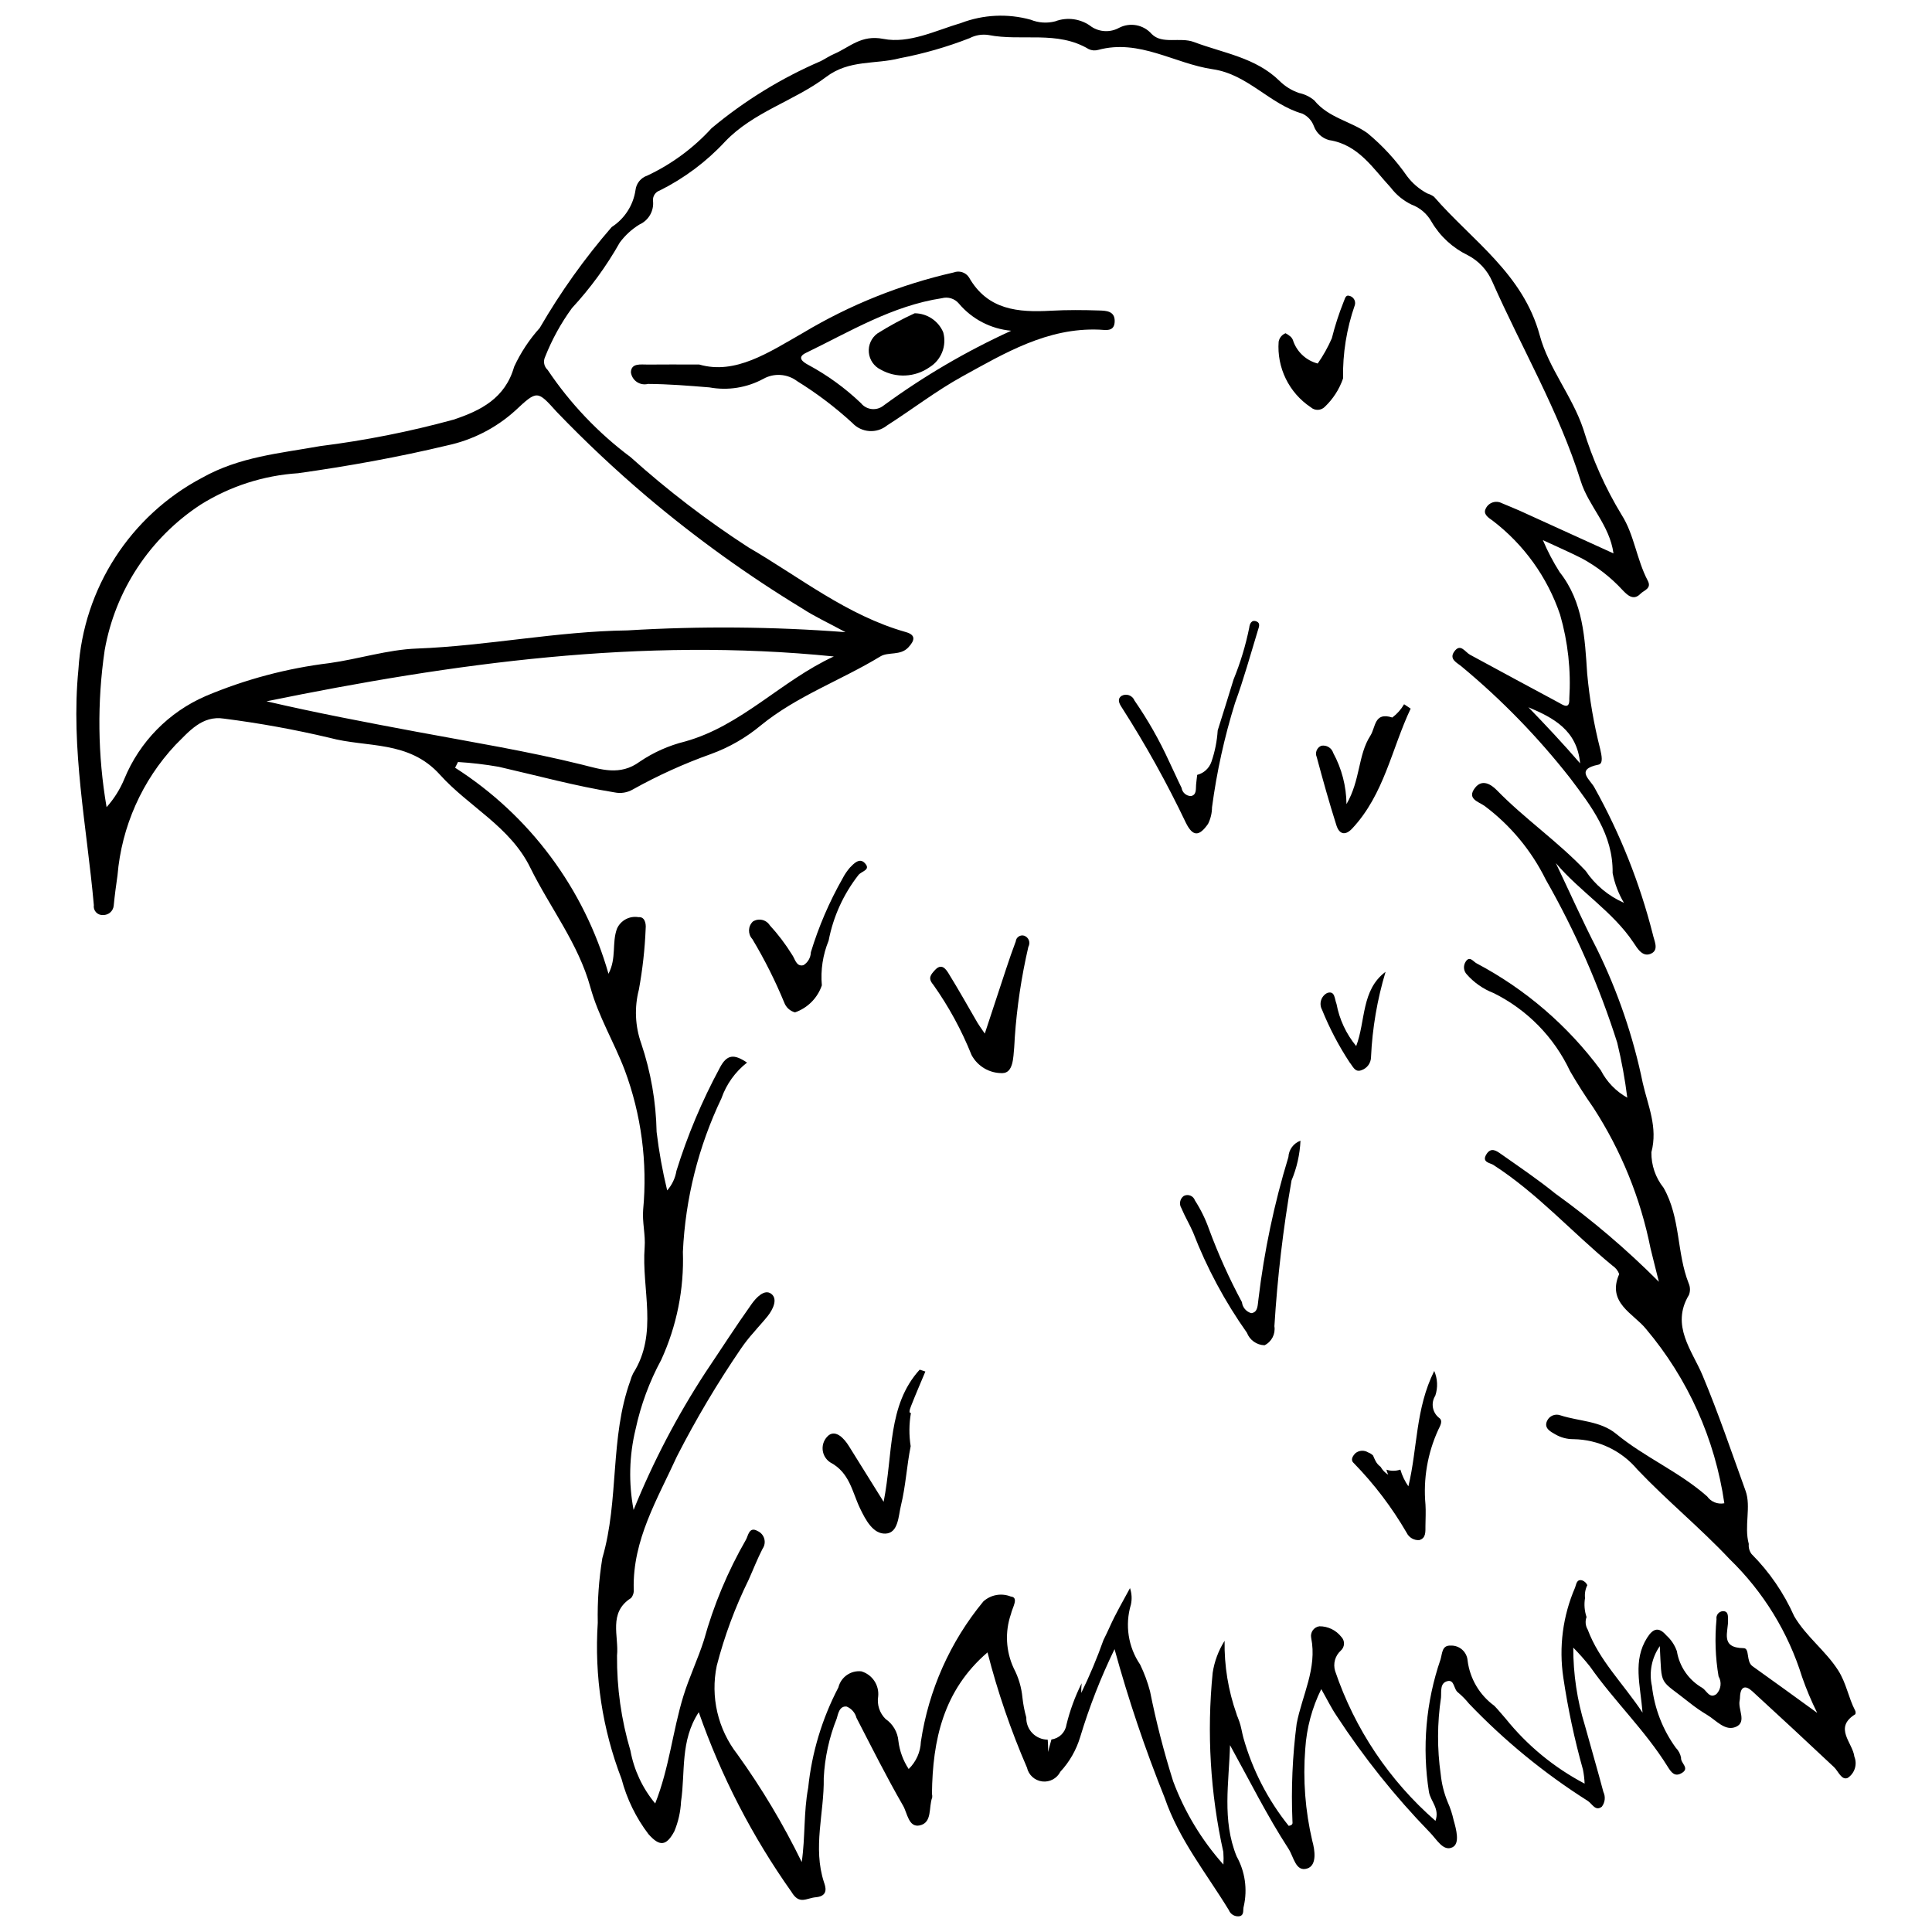 <?xml version="1.0" encoding="UTF-8"?>
<!-- Uploaded to: ICON Repo, www.iconrepo.com, Generator: ICON Repo Mixer Tools -->
<svg width="800px" height="800px" version="1.1" viewBox="144 144 512 512" xmlns="http://www.w3.org/2000/svg">
 <defs>
  <clipPath id="a">
   <path d="m164 148.09h472v503.81h-472z"/>
  </clipPath>
 </defs>
 <g clip-path="url(#a)">
  <path d="m635.68 598.28c0.121-0.32 0.102-0.68-0.055-0.984-1.785-3.418-2.324-7.258-4.508-10.66-3.363-5.242-8.453-8.891-11.645-14.332l0.004 0.004c-2.731-6.141-6.559-11.727-11.301-16.484-0.57-0.766-0.828-1.715-0.73-2.66-1.289-4.711 0.676-9.855-0.855-14.09-3.707-10.234-7.191-20.57-11.422-30.648-2.719-6.477-8.469-13.148-3.59-21.242 0.387-0.973 0.375-2.059-0.039-3.023-3.254-8.176-2.121-17.422-6.691-25.418h-0.004c-2.125-2.66-3.258-5.981-3.203-9.391 1.746-6.648-0.918-12.297-2.289-18.34v0.004c-2.519-12.285-6.59-24.199-12.113-35.461-3.863-7.5-7.301-15.215-10.93-22.832 6.418 7.59 15.09 12.82 20.602 21.098 1.027 1.543 2.473 4.078 4.809 2.809 1.949-1.059 0.617-3.371 0.273-5.125h-0.004c-3.434-13.5-8.602-26.496-15.375-38.668-1.039-2.144-5.391-4.914 1.008-6.199 1.316-0.266 0.82-2.484 0.457-4.086-1.684-6.59-2.84-13.301-3.461-20.07-0.617-9.324-1.008-18.922-7.301-26.871-1.711-2.699-3.195-5.535-4.441-8.477 4.375 2.039 7.398 3.344 10.324 4.836h0.004c4.035 2.191 7.684 5.031 10.793 8.41 1.07 1.098 2.797 3.019 4.734 0.988 0.902-0.945 3.059-1.375 1.941-3.488-2.945-5.582-3.606-12.258-6.914-17.418-4.332-7.129-7.746-14.773-10.168-22.754-2.914-8.715-9.188-16.133-11.527-24.793-4.426-16.395-17.93-25.137-28.035-36.773-0.543-0.391-1.148-0.691-1.793-0.883-2.102-1.117-3.934-2.68-5.359-4.586-2.957-4.25-6.481-8.078-10.469-11.379-4.332-3.137-10.328-4.043-14.105-8.684h0.004c-1.172-0.984-2.566-1.66-4.062-1.969-1.934-0.664-3.691-1.754-5.144-3.188-6.305-6.211-14.871-7.363-22.66-10.305-3.731-1.41-8.41 0.699-11.219-2.129h-0.004c-2.16-2.484-5.742-3.16-8.664-1.641-2.285 1.258-5.082 1.152-7.266-0.273-2.746-2.129-6.406-2.68-9.656-1.449-2.152 0.559-4.43 0.406-6.492-0.434-6.078-1.68-12.539-1.375-18.434 0.867-6.75 1.996-13.77 5.562-20.633 4.211-5.84-1.152-8.875 2.203-13.023 3.992-1.238 0.535-2.367 1.309-3.574 1.922v-0.004c-10.438 4.5-20.176 10.484-28.902 17.77-4.797 5.258-10.582 9.523-17.023 12.551-1.699 0.559-2.922 2.051-3.133 3.828-0.586 4.027-2.891 7.606-6.312 9.809-7.184 8.297-13.57 17.25-19.07 26.746-2.766 3.066-5.051 6.535-6.785 10.285-2.359 8.328-8.828 11.609-16.059 14.008-11.594 3.176-23.398 5.516-35.324 7.012-10.668 1.918-21.398 2.809-31.309 8.395l-0.004-0.004c-19.031 10.066-31.449 29.316-32.773 50.809-2.074 21.031 2.234 41.664 4.09 62.445-0.105 0.691 0.109 1.391 0.586 1.902 0.473 0.512 1.156 0.777 1.852 0.723 1.438 0.047 2.668-1.02 2.824-2.445 0.258-2.699 0.621-5.387 1.008-8.07 1.086-12.926 6.5-25.109 15.367-34.574 3.438-3.367 6.981-7.902 12.891-6.953 9.387 1.199 18.707 2.891 27.918 5.07 9.859 2.68 20.996 0.582 29.277 9.789 7.613 8.461 18.574 13.719 23.918 24.594 5.223 10.629 12.75 20.094 15.953 31.758 2.113 7.691 6.301 14.574 9.09 21.922v-0.008c4.394 11.805 6.066 24.449 4.891 36.988-0.281 3.289 0.648 6.68 0.395 9.977-0.863 11.141 3.688 22.789-3.039 33.398-0.312 0.609-0.562 1.254-0.738 1.914-5.508 15.188-2.93 31.641-7.438 47.078-0.922 5.66-1.328 11.391-1.211 17.121-0.922 14.094 1.227 28.219 6.305 41.398 1.395 5.289 3.812 10.254 7.125 14.609 2.941 3.336 4.727 3.219 6.856-0.73 1.051-2.516 1.656-5.195 1.785-7.918 1.164-7.777-0.273-16.098 4.699-23.66h-0.004c5.918 16.945 14.188 32.973 24.566 47.617 2.098 3.527 3.918 1.641 6.457 1.426 3.559-0.301 2.484-2.988 2.172-3.934-3.039-9.262 0.086-18.457-0.074-27.66v-0.004c0.27-5.414 1.434-10.746 3.449-15.781 0.316-0.996 0.641-3.422 2.637-3.148 1.277 0.531 2.234 1.629 2.582 2.969 4.039 7.824 7.981 15.711 12.379 23.332 1.094 1.898 1.445 5.801 4.356 5.195 3.434-0.715 2.348-4.824 3.34-7.41l0.004-0.004c0.027-0.34 0.004-0.68-0.07-1.016 0.172-14.207 3.008-27.379 14.723-37.43v0.004c2.676 10.438 6.172 20.645 10.457 30.531 0.434 1.953 2.051 3.422 4.035 3.664 1.988 0.246 3.91-0.785 4.809-2.57 2.422-2.613 4.215-5.746 5.246-9.156 2.414-8.008 5.461-15.812 9.117-23.332 3.676 13.375 8.109 26.531 13.289 39.402 3.793 11.082 11.051 20 16.996 29.746v-0.004c0.461 1.184 1.699 1.863 2.941 1.617 1.227-0.395 0.73-1.738 1.027-2.644 1.012-4.488 0.336-9.188-1.902-13.207-3.914-9.633-2.008-19.535-1.75-29.465 5.141 9.293 9.793 18.668 15.504 27.465 1.414 2.18 1.891 6.231 4.996 5.207 2.578-0.852 1.996-4.848 1.312-7.293h-0.004c-1.875-7.981-2.504-16.203-1.867-24.379 0.352-5.512 1.793-10.898 4.242-15.852 1.59 2.789 2.684 5.055 4.086 7.106h-0.004c7.203 11.023 15.445 21.332 24.613 30.781 1.875 1.855 3.609 5.266 6.094 4.019 1.988-1 1.008-4.664 0.297-7.156-0.359-1.652-0.887-3.262-1.578-4.805-0.969-2.352-1.594-4.828-1.848-7.359-0.969-6.742-0.941-13.594 0.074-20.332 0.129-1.668-0.332-3.848 1.688-4.363 1.934-0.492 1.617 2.18 2.859 3.031 1.039 0.871 1.992 1.84 2.84 2.894 9.406 9.844 19.977 18.504 31.477 25.789 1.195 0.746 2.039 2.875 3.75 1.562 0.867-1.121 1.027-2.637 0.418-3.914-1.555-5.863-3.269-11.688-4.875-17.539v0.004c-2.074-6.711-3.121-13.695-3.106-20.715 1.57 1.602 3.059 3.281 4.453 5.039 6.406 9.137 14.586 16.895 20.5 26.402 0.977 1.57 1.918 3.004 3.91 1.73 2.019-1.293-0.465-2.57-0.293-3.984-0.195-1.004-0.684-1.926-1.402-2.652-3.481-4.805-5.656-10.43-6.32-16.328-0.82-3.668-0.062-7.516 2.082-10.602 0.59 11.16-0.355 8.402 7.938 15.039h0.004c1.461 1.164 3 2.227 4.609 3.188 2.426 1.453 4.781 4.441 7.668 3.144 2.906-1.309 0.395-4.664 0.957-7.035v-0.004c0.059-0.336 0.086-0.68 0.086-1.023 0.168-2.633 1.422-3.023 3.238-1.359 7.258 6.652 14.477 13.352 21.648 20.094 1.176 1.105 1.988 3.562 3.637 2.891 1.863-1.215 2.609-3.578 1.781-5.644-0.445-3.715-5.586-7.652 0.254-11.25zm-437.16-269.82c-9.789 4.231-17.535 12.125-21.582 21.992-1.133 2.731-2.719 5.25-4.691 7.449-2.359-13.746-2.531-27.777-0.508-41.578 2.785-15.836 12.004-29.812 25.465-38.609 7.777-4.859 16.637-7.711 25.789-8.305 13.305-1.871 26.523-4.25 39.578-7.375h-0.004c6.688-1.438 12.875-4.606 17.949-9.188 5.91-5.527 5.879-5.391 11.07 0.359 7.559 7.859 15.512 15.332 23.828 22.391 12.949 10.949 26.73 20.871 41.223 29.676 3.207 2.102 6.738 3.711 11.426 6.258-19.219-1.473-38.52-1.629-57.762-0.469-18.824 0.246-37.176 4.109-55.887 4.816-7.727 0.293-15.352 2.773-23.078 3.852h0.004c-11.293 1.367-22.34 4.309-32.82 8.73zm55.816 9.453c-13.207-2.469-26.473-4.984-39.703-8.059 49.648-10.148 99.477-17.031 150.34-11.883-13.93 6.414-24.438 18.355-39.426 22.535h-0.004c-4.293 1.059-8.363 2.875-12.023 5.356-5.223 3.844-10.352 1.996-15.32 0.766-14.504-3.59-29.207-5.973-43.867-8.715zm354.09 247.64c-1.758-1.25-0.668-4.75-2.34-4.773-6.371-0.082-4.004-4.367-4.137-7.523-0.043-0.992 0.117-2.285-1.34-2.281v-0.004c-0.523 0.027-1.008 0.273-1.336 0.68-0.328 0.41-0.465 0.938-0.379 1.449-0.488 5.055-0.305 10.148 0.543 15.152 0.887 1.508 0.66 3.418-0.547 4.68-1.824 1.359-2.594-0.879-3.754-1.625h-0.004c-3.598-2.059-6.074-5.633-6.742-9.723-0.559-1.609-1.523-3.055-2.793-4.191-1.934-2.227-3.441-1.996-5.109 0.652-3.805 6.043-1.801 12.359-1.195 19.812-5.281-7.894-11.473-13.824-14.531-21.988-0.605-1.008-0.719-2.234-0.312-3.336-0.547-1.621-0.684-3.352-0.402-5.035-0.129-1.176 0.082-2.359 0.605-3.414-0.258-0.59-0.746-1.043-1.352-1.262-1.527-0.426-1.578 1.152-1.887 1.895-3.254 7.516-4.332 15.797-3.113 23.895 1.219 8.215 2.953 16.34 5.195 24.332 0.246 1.23 0.395 2.481 0.445 3.734-8.086-4.246-15.211-10.109-20.93-17.23-1.023-1.125-1.953-2.348-3.027-3.418-3.887-2.84-6.438-7.156-7.051-11.934-0.168-2.336-2.172-4.109-4.512-3.996-2.324-0.094-2.176 2.047-2.668 3.672-3.879 11.289-4.93 23.355-3.062 35.145 0.465 2.488 2.883 4.387 1.723 7.629-12.223-10.652-21.402-24.359-26.594-39.719-0.586-1.938 0-4.039 1.5-5.394 0.523-0.457 0.832-1.109 0.855-1.801 0.027-0.691-0.238-1.363-0.727-1.859-1.391-1.77-3.523-2.801-5.777-2.793-0.703 0.09-1.34 0.469-1.758 1.047-0.414 0.578-0.574 1.301-0.441 1.996 1.633 8.133-2.406 15.234-3.848 22.801v0.004c-1.109 8.543-1.48 17.164-1.113 25.77-0.008 0.43 0.289 1.07-0.992 1.273-5.531-6.898-9.613-14.84-12.012-23.348-0.383-1.441-0.59-2.949-1.082-4.336l-0.016-0.027c-0.145-0.355-0.262-0.719-0.398-1.074v-0.004c-0.145-0.266-0.25-0.555-0.312-0.852-2.207-6.227-3.277-12.797-3.168-19.398-1.625 2.578-2.703 5.461-3.16 8.473-1.586 15.883-0.633 31.91 2.824 47.492 0.082 1.105 0.09 2.219 0.02 3.328-5.766-6.469-10.285-13.949-13.316-22.066-2.473-7.832-4.519-15.793-6.129-23.844-0.641-2.441-1.523-4.816-2.625-7.09-3.172-4.664-4.066-10.508-2.438-15.91 0.312-1.445 0.227-2.945-0.246-4.348-1.828 3.402-3.801 6.758-5.363 10.258-0.508 1.133-1.066 2.297-1.652 3.473h-0.004c-1.695 4.789-3.664 9.48-5.898 14.047-0.02-0.855 0.016-1.715 0.109-2.562-1.762 3.516-3.121 7.223-4.047 11.043-0.316 2.023-1.934 3.59-3.961 3.844-0.309 1.113-0.605 2.219-0.922 3.332v0.004c0.062-1.094 0.039-2.191-0.074-3.281-1.535-0.008-3.004-0.633-4.07-1.738-1.066-1.105-1.645-2.594-1.598-4.129-0.484-1.73-0.828-3.496-1.023-5.285-0.254-2.699-1.031-5.324-2.289-7.731-2.121-4.523-2.391-9.699-0.75-14.422 0.359-1.703 2.184-4.398-0.039-4.621-2.477-0.996-5.305-0.492-7.281 1.301-8.793 10.652-14.516 23.504-16.555 37.168-0.105 2.738-1.266 5.332-3.234 7.238-1.465-2.227-2.394-4.758-2.719-7.398-0.195-2.367-1.449-4.523-3.41-5.863-1.586-1.566-2.312-3.805-1.953-6.004 0.293-2.996-1.586-5.777-4.473-6.621-2.809-0.297-5.402 1.527-6.074 4.269-4.328 8.277-7.047 17.301-8.004 26.594-1.23 6.477-0.742 13.055-1.711 19.688h0.004c-4.867-9.988-10.574-19.543-17.059-28.566-5.18-6.652-7.176-15.242-5.457-23.492 2.031-7.848 4.859-15.473 8.438-22.746 1.227-2.731 2.316-5.559 3.688-8.219 0.547-0.777 0.715-1.758 0.457-2.672-0.254-0.914-0.91-1.664-1.781-2.043-2.273-1.32-2.512 1.41-3.066 2.293h0.004c-4.824 8.375-8.57 17.328-11.148 26.645-1.594 5.012-3.875 9.723-5.43 14.766-2.859 9.27-3.727 19.031-7.484 28.5l0.004 0.004c-3.356-4.027-5.617-8.848-6.566-14.004-2.43-8.176-3.625-16.672-3.551-25.203 0.531-5.094-2.402-11.359 3.719-15.238 0.543-0.652 0.797-1.5 0.703-2.344-0.316-13.098 6.312-23.902 11.465-35.219 5.027-9.828 10.672-19.328 16.895-28.449 1.051-1.551 2.211-3.023 3.465-4.414 1.195-1.441 2.492-2.797 3.656-4.258 1.449-1.824 2.766-4.57 0.969-5.934-1.812-1.375-4.027 1.055-5.188 2.684-4.254 5.973-8.211 12.156-12.309 18.242l0.004-0.004c-7.484 11.48-13.844 23.652-18.988 36.352-1.352-7.07-1.176-14.348 0.516-21.344 1.379-6.434 3.668-12.637 6.801-18.426 4.113-8.965 6.082-18.766 5.746-28.625 0.652-14.105 4.125-27.934 10.211-40.672 1.305-3.75 3.66-7.043 6.789-9.484-3.406-2.289-5.332-2.301-7.281 1.5h0.004c-4.676 8.676-8.504 17.777-11.43 27.188-0.316 1.926-1.168 3.723-2.457 5.184-1.242-5.109-2.176-10.289-2.801-15.508-0.156-7.977-1.531-15.879-4.078-23.441-1.625-4.586-1.84-9.551-0.621-14.258 0.98-5.352 1.586-10.766 1.801-16.199 0.148-1.5-0.34-3.18-1.91-3.004v-0.004c-2.359-0.398-4.691 0.84-5.68 3.019-1.422 3.781-0.074 7.816-2.266 11.98-6.426-22.555-20.887-41.977-40.648-54.602l0.766-1.516h-0.004c3.621 0.219 7.231 0.645 10.805 1.27 10.227 2.336 20.348 5.121 30.727 6.789 1.637 0.336 3.336 0.062 4.785-0.773 6.633-3.699 13.566-6.844 20.723-9.398 4.801-1.742 9.266-4.305 13.195-7.574 9.609-7.844 21.289-11.953 31.711-18.297 2.078-1.266 5.312-0.137 7.394-2.379 1.609-1.734 2.184-3.269-0.652-4.07-15.621-4.414-28.094-14.547-41.801-22.504l-0.004-0.004c-10.984-7.121-21.395-15.094-31.129-23.844-8.586-6.41-16.02-14.227-21.988-23.121-0.969-0.883-1.238-2.293-0.668-3.473 1.809-4.582 4.195-8.918 7.098-12.902 4.887-5.281 9.141-11.113 12.68-17.375 1.418-1.922 3.195-3.551 5.234-4.793 2.398-1.078 3.844-3.57 3.586-6.191-0.156-1.25 0.598-2.434 1.797-2.824 6.481-3.238 12.332-7.613 17.266-12.922 7.523-7.93 18.379-10.785 26.824-17.172 6.133-4.637 13.035-3.266 19.496-4.949 6.324-1.203 12.527-2.984 18.523-5.328 1.531-0.797 3.277-1.09 4.988-0.828 8.785 1.727 18.23-1.262 26.566 3.742 0.785 0.371 1.676 0.441 2.512 0.203 10.941-2.965 20.219 3.644 30.363 5.125 9.324 1.359 15.102 9.316 23.746 11.766h-0.004c1.41 0.652 2.5 1.84 3.043 3.297 0.656 1.816 2.152 3.199 4.016 3.711 7.805 1.184 11.629 7.492 16.375 12.605 1.445 1.902 3.32 3.438 5.473 4.481 2.269 0.836 4.16 2.461 5.332 4.574 2.254 3.84 5.598 6.922 9.605 8.855 2.894 1.504 5.18 3.965 6.473 6.957 7.801 17.656 17.676 34.387 23.473 52.949 2.051 6.562 7.637 11.59 8.66 19.113-8.438-3.844-16.688-7.609-24.945-11.355-1.535-0.695-3.121-1.285-4.664-1.961-0.77-0.398-1.668-0.461-2.484-0.168-0.812 0.297-1.469 0.914-1.805 1.711-0.633 1.305 0.602 2.246 1.852 3.078 8.316 6.344 14.547 15.023 17.895 24.93 2.09 7.231 2.914 14.77 2.441 22.281 0.137 3.055-1.73 1.602-2.984 0.93-7.785-4.176-15.559-8.371-23.32-12.586-1.34-0.727-2.535-3.148-4.18-0.852-1.484 2.074 0.816 2.992 1.996 4.012 10.602 8.801 20.23 18.707 28.727 29.555 5.555 7.391 11.406 14.914 11.242 25.152 0.539 2.777 1.551 5.438 2.996 7.871-4.121-1.805-7.644-4.746-10.152-8.48-7.305-7.734-16.117-13.754-23.523-21.355-1.516-1.555-3.894-3.066-5.781-0.637-2.254 2.906 0.871 3.652 2.539 4.801v0.004c6.856 5.137 12.402 11.816 16.195 19.5 7.82 13.699 14.168 28.188 18.941 43.223 1.168 4.809 2.059 9.676 2.668 14.586-3.012-1.684-5.461-4.223-7.035-7.297-8.703-11.773-19.938-21.445-32.879-28.293-0.867-0.418-1.875-2.164-2.945-0.398-0.66 1.059-0.52 2.43 0.34 3.332 1.93 2.18 4.356 3.867 7.07 4.922 8.91 4.402 16.062 11.699 20.281 20.695 1.898 3.285 3.969 6.527 6.164 9.664v-0.004c7.367 11.359 12.512 24.008 15.16 37.281 0.605 2.519 1.254 5.027 2.219 8.891-8.492-8.531-17.668-16.352-27.438-23.379-4.602-3.731-9.535-7.059-14.383-10.473-1.184-0.832-2.656-1.934-3.894 0.074-1.312 2.125 1.02 2.269 1.82 2.785 11.684 7.519 20.914 17.93 31.551 26.676v0.004c0.836 0.539 1.48 1.332 1.832 2.262-3.359 7.641 3.824 10.465 7.094 14.539 11.109 13.156 18.301 29.164 20.766 46.203-1.746 0.348-3.535-0.367-4.562-1.824-7.367-6.508-16.539-10.344-24.09-16.562-4.246-3.496-9.875-3.305-14.832-4.93-1.375-0.488-2.898 0.16-3.5 1.492-0.895 1.949 0.965 2.856 2.125 3.527 1.477 0.871 3.16 1.324 4.875 1.312 6.547 0.09 12.73 3.027 16.938 8.043 7.836 8.246 16.652 15.453 24.469 23.766 8.906 8.637 15.5 19.367 19.18 31.215 1.133 3.25 2.473 6.43 4.008 9.512-6.258-4.523-11.676-8.484-17.145-12.371zm-45.68-239.26c-4.562-5.281-9.098-10.113-13.707-14.867 6.695 2.82 12.895 6.109 13.707 14.867z"/>
 </g>
 <path d="m329.29 240.6c9.598 2.777 18.395-3.176 27.586-8.422 12.355-7.398 25.809-12.789 39.855-15.973 1.488-0.582 3.184-0.039 4.059 1.301 4.945 8.684 13.051 9.32 21.73 8.84 4.262-0.238 8.551-0.203 12.82-0.062 1.766 0.059 4.078 0.117 4.066 2.785-0.016 2.961-2.34 2.359-4.141 2.289-13.676-0.543-24.941 6.176-36.238 12.402-6.926 3.82-13.254 8.715-19.941 12.988-2.758 2.227-6.766 1.945-9.191-0.645-4.512-4.144-9.406-7.856-14.621-11.082-2.617-1.98-6.16-2.219-9.02-0.602-4.356 2.348-9.383 3.141-14.25 2.246-5.43-0.445-10.84-0.887-16.289-0.918-1.016 0.254-2.09 0.062-2.957-0.531-0.863-0.59-1.434-1.523-1.562-2.562 0.086-2.519 2.676-2.019 4.481-2.039 3.934-0.043 7.867-0.016 13.613-0.016zm82.691-8.949c-5.387-0.48-10.371-3.066-13.863-7.199-1.094-1.316-2.856-1.871-4.508-1.422-13.164 1.996-24.363 8.848-36.039 14.492-2.637 1.273-0.543 2.539 0.645 3.184h0.004c5.082 2.742 9.773 6.152 13.949 10.141 1.477 1.824 4.148 2.109 5.977 0.637 10.574-7.746 21.91-14.391 33.836-19.832z"/>
 <path d="m488.64 446.3c-0.164 3.625-0.965 7.188-2.371 10.535-2.227 12.781-3.742 25.68-4.539 38.629 0.324 2.07-0.73 4.113-2.609 5.043-2.086-0.059-3.93-1.367-4.676-3.32-5.836-8.246-10.629-17.184-14.273-26.609-0.945-2.172-2.184-4.219-3.09-6.406-0.672-1.066-0.406-2.477 0.617-3.227 0.539-0.289 1.184-0.324 1.758-0.098 0.57 0.227 1.016 0.695 1.211 1.277 1.547 2.398 2.805 4.973 3.754 7.664 2.449 6.625 5.356 13.074 8.703 19.297 0.152 1.375 1.117 2.523 2.449 2.91 1.844-0.168 1.699-2.18 1.922-3.66 1.523-12.777 4.184-25.395 7.945-37.699 0.094-1.957 1.355-3.668 3.199-4.336z"/>
 <path d="m477.04 308.71c-1.422-0.609-1.879 0.711-1.973 1.605-0.949 4.703-2.344 9.309-4.16 13.75-1.305 4.301-2.672 8.625-4.203 13.5-0.18 2.824-0.734 5.609-1.652 8.285-0.59 1.734-2.012 3.051-3.785 3.5-0.098 0.887-0.227 1.77-0.297 2.66-0.086 1.105 0.172 2.676-1.375 2.957h-0.004c-1.238-0.031-2.273-0.945-2.461-2.172-1.133-2.273-2.137-4.609-3.25-6.894h-0.004c-2.586-5.68-5.676-11.121-9.227-16.258-0.258-0.652-0.781-1.16-1.445-1.395-0.66-0.234-1.391-0.172-2 0.172-1.211 0.867-0.602 2.043 0.129 3.137 6.281 9.812 11.945 20.012 16.957 30.531 1.836 3.672 3.504 3.613 5.848 0.262h0.004c0.684-1.367 1.043-2.875 1.055-4.402 1.242-9.367 3.281-18.613 6.09-27.633 2.32-6.348 4.121-12.887 6.094-19.359 0.223-0.723 0.695-1.801-0.34-2.246z"/>
 <path d="m404.98 417.91c2.129-6.469 3.894-11.867 5.688-17.258 0.801-2.406 1.621-4.812 2.523-7.184v0.004c0.047-0.523 0.328-0.996 0.766-1.285 0.438-0.293 0.98-0.367 1.48-0.211 0.566 0.207 1.016 0.648 1.227 1.215 0.207 0.562 0.16 1.191-0.137 1.719-1.84 7.93-3.047 15.992-3.606 24.113-0.066 0.852-0.066 1.703-0.148 2.555-0.254 2.699-0.246 6.715-3.062 6.805-3.434 0.09-6.621-1.77-8.242-4.797-2.641-6.594-6.047-12.852-10.156-18.645-1.48-1.719-0.664-2.621 0.43-3.836 1.734-1.93 2.871-0.375 3.609 0.812 2.676 4.316 5.144 8.758 7.703 13.145 0.332 0.574 0.738 1.102 1.926 2.848z"/>
 <path d="m385.41 518.45c-0.59 0.059-0.414-0.695 0.039-1.859 1.199-3.066 2.516-6.082 3.781-9.121l-1.504-0.496c-8.582 9.438-6.996 22.094-9.555 35.023-3.531-5.664-6.379-10.215-9.207-14.773-1.27-2.043-3.406-4.312-5.348-2.867v0.004c-1.09 0.898-1.691 2.266-1.617 3.676 0.074 1.414 0.816 2.707 1.992 3.492 5.191 2.727 5.816 7.785 7.91 12.168 1.477 3.086 3.469 6.879 6.789 6.723 3.402-0.16 3.387-4.672 4.078-7.488 1.258-5.133 1.527-10.48 2.57-15.672v-0.004c-0.465-2.918-0.441-5.894 0.07-8.805z"/>
 <path d="m354.68 412.29c-1.316-0.355-2.379-1.328-2.852-2.606-2.394-5.805-5.215-11.426-8.445-16.812-1.234-1.328-1.172-3.402 0.137-4.656 0.727-0.465 1.609-0.617 2.449-0.43 0.844 0.188 1.574 0.703 2.035 1.434 2.191 2.379 4.152 4.965 5.856 7.715 0.832 1.09 1.098 3.34 3.066 2.852 1.188-0.738 1.922-2.019 1.957-3.418 2.07-6.809 4.887-13.363 8.402-19.551 0.535-1.043 1.195-2.019 1.961-2.906 1.035-1.07 2.508-2.637 3.875-1.242 1.816 1.848-0.707 2.148-1.594 3.176h0.004c-3.996 5.094-6.715 11.07-7.934 17.43-1.539 3.75-2.156 7.816-1.797 11.855-1.145 3.359-3.773 6-7.121 7.16z"/>
 <path d="m525.34 519.72c-1.77-1.414-2.188-3.938-0.973-5.848 0.719-2.144 0.617-4.481-0.281-6.555-4.992 10.012-4.402 20.43-6.852 30.574-0.941-1.352-1.656-2.848-2.121-4.43-1.199 0.406-2.496 0.414-3.699 0.016 0.109 0.461 0.27 0.906 0.48 1.328-0.848-0.504-1.543-1.227-2.023-2.086-0.574-0.418-1.043-0.965-1.363-1.598-0.23-0.457-0.445-0.922-0.633-1.395h-0.004c-0.363-0.363-0.805-0.645-1.293-0.816-1.039-0.652-2.375-0.582-3.344 0.176-0.738 0.738-1.453 1.816-0.445 2.672v0.004c5.402 5.543 10.098 11.734 13.984 18.43 0.609 1.262 1.914 2.031 3.309 1.957 1.898-0.488 1.652-2.316 1.676-3.832 0.023-1.879 0.125-3.762 0.008-5.633l-0.004-0.004c-0.613-6.769 0.555-13.582 3.387-19.762 0.535-1.113 1.344-2.414 0.191-3.199z"/>
 <path d="m517.84 331.79c-5.039 10.641-6.996 22.684-15.484 31.766-1.934 2.07-3.469 1.434-4.188-0.824-1.902-5.977-3.586-12.023-5.215-18.082-0.25-0.562-0.266-1.199-0.035-1.77 0.227-0.566 0.676-1.02 1.246-1.25 1.387-0.254 2.742 0.566 3.156 1.914 2.262 4.164 3.465 8.816 3.512 13.555 3.731-6.426 3.008-12.969 6.332-18.141 1.438-2.238 0.984-6.379 5.812-4.809h-0.004c1.27-0.953 2.332-2.148 3.125-3.519z"/>
 <path d="m484.69 232.31c0.48 0.258 0.93 0.566 1.348 0.918 0.359 0.352 0.609 0.797 0.73 1.285 1.062 2.875 3.469 5.051 6.438 5.824 1.469-2.102 2.723-4.344 3.746-6.695 0.824-3.293 1.871-6.523 3.129-9.672 0.355-0.73 0.445-1.914 1.539-1.566 0.516 0.125 0.961 0.453 1.23 0.91 0.27 0.457 0.344 1.004 0.203 1.516-2.184 6.25-3.246 12.84-3.129 19.461-0.988 2.871-2.66 5.461-4.867 7.547-1.008 1.004-2.625 1.043-3.684 0.094-2.836-1.883-5.117-4.484-6.613-7.539-1.5-3.055-2.156-6.453-1.906-9.844 0.184-1.012 0.879-1.859 1.836-2.238z"/>
 <path d="m511.19 401.54c-2.211 7.344-3.508 14.93-3.856 22.59-0.012 1.602-1.055 3.012-2.582 3.496-1.676 0.648-2.238-1.07-3.09-2.078h0.004c-2.898-4.402-5.348-9.082-7.32-13.969-0.414-0.77-0.504-1.672-0.242-2.508 0.262-0.836 0.848-1.531 1.625-1.926 2.078-0.672 1.906 1.504 2.457 2.906h0.004c0.766 4.106 2.559 7.949 5.215 11.172 2.543-6.727 1.32-14.859 7.785-19.684z"/>
 <path d="m386.4 227.02c3.293 0.023 6.262 1.996 7.559 5.023 1 3.566-0.492 7.363-3.652 9.297-3.82 2.668-8.832 2.91-12.887 0.625-1.781-0.855-2.984-2.578-3.168-4.547-0.184-1.965 0.676-3.883 2.269-5.051 3.172-1.996 6.473-3.781 9.879-5.348z"/>
</svg>